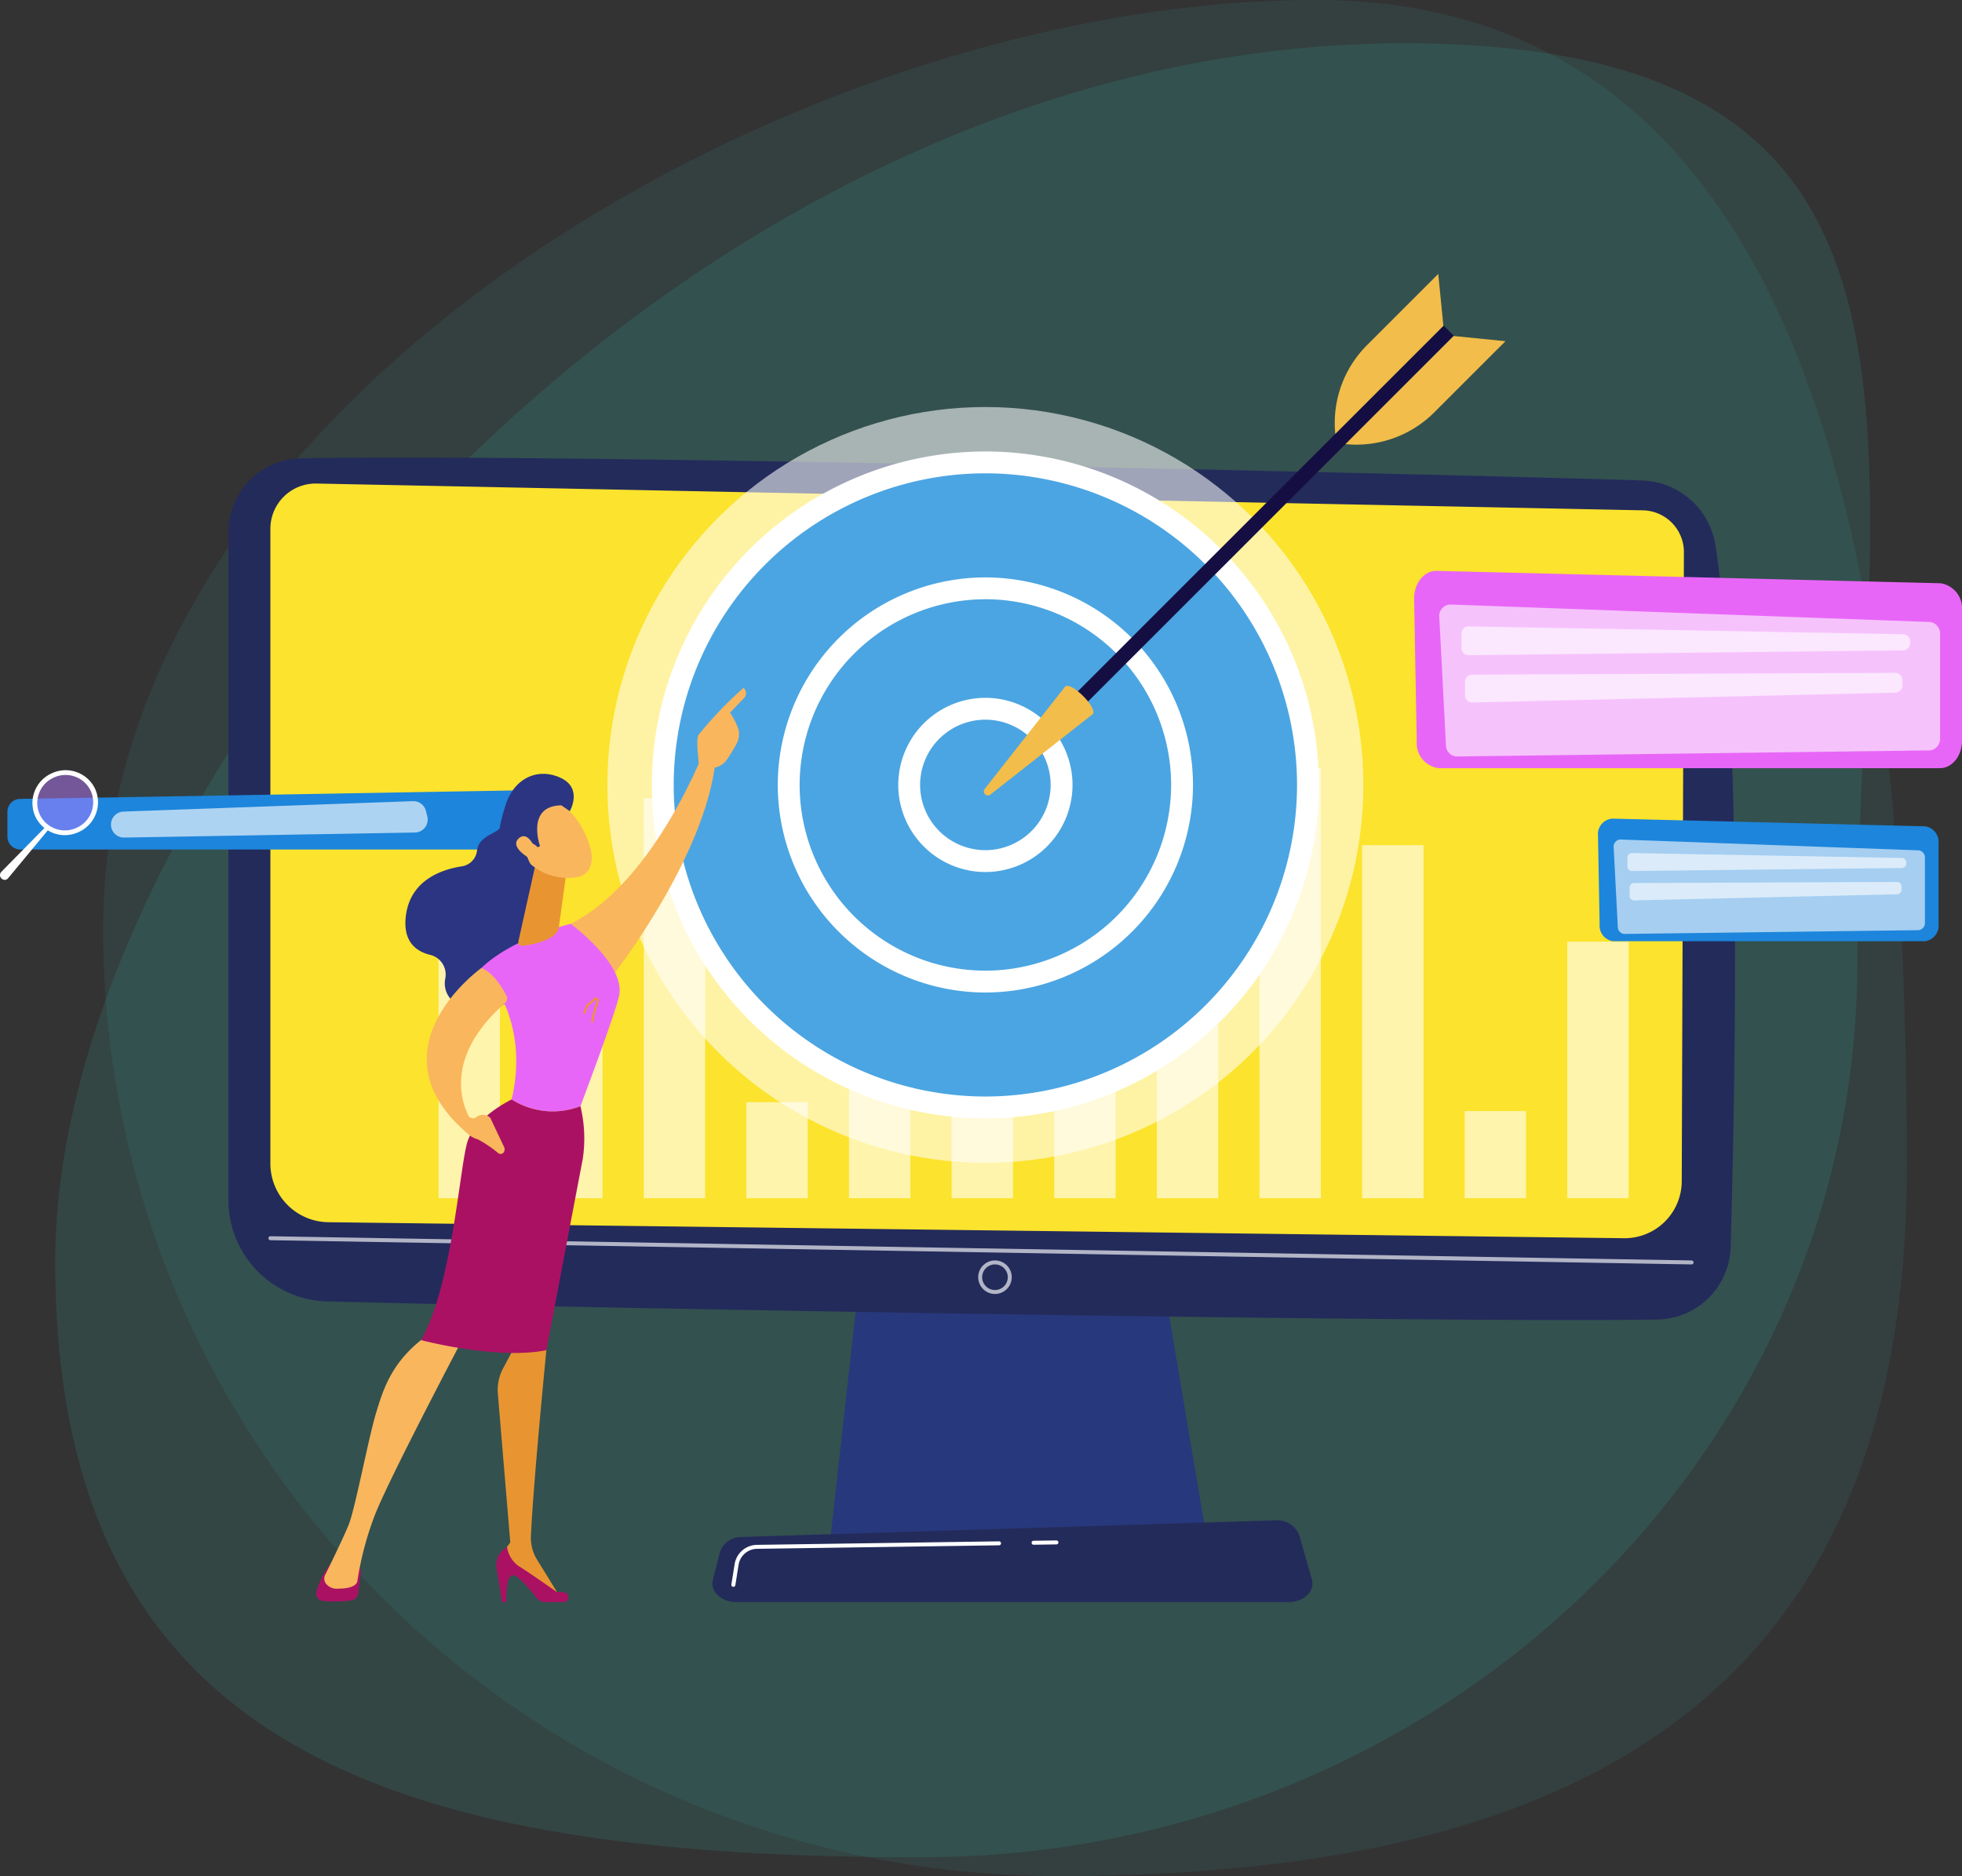 <svg xmlns="http://www.w3.org/2000/svg" xmlns:xlink="http://www.w3.org/1999/xlink" width="223.344" height="213.609"><rect width="100%" height="100%" fill="#333333" stroke="none"/><defs><linearGradient id="b" x1="148.572" y1="-221.542" x2="149.575" y2="-221.542" gradientUnits="objectBoundingBox"><stop offset="0" stop-color="#b37cff"/><stop offset="1" stop-color="#f895e7"/></linearGradient><linearGradient id="a" x1="3628.384" y1="-75.506" x2="3620.384" y2="-74.648" gradientUnits="objectBoundingBox"><stop offset="0" stop-color="#2b3582"/><stop offset="1" stop-color="#150e42"/></linearGradient><linearGradient id="c" x1="324.091" y1="-.346" x2="324.454" y2=".297" xlink:href="#a"/><linearGradient id="d" x1="623.889" y1="-.334" x2="624.591" y2=".994" xlink:href="#a"/></defs><g data-name="Agrupar 341" transform="translate(4773.13 -1255.88)"><g data-name="Agrupar 322" fill="#37b5a9"><path data-name="Caminho 2816" d="M-4556.073 1388.85c0 59.593-36.515 80.64-96.573 80.64s-108.744-48.309-108.744-107.9 78.008-105.709 138.066-105.709 67.251 73.377 67.251 132.969z" opacity=".11"/><path data-name="Caminho 2817" d="M-4561.695 1365.365c0 56.328-47.742 101.991-106.635 101.991s-98.514-11.528-98.514-67.857 73.965-143.178 160.308-138.515c58.807 3.178 44.841 48.055 44.841 104.381z" opacity=".15"/></g><path data-name="Caminho 2818" d="M-4689.966 1386.779v.336a1.1 1.1 0 01-1.2.953h-47.1a1.1 1.1 0 01-1.2-.953v-.336a1.1 1.1 0 011.2-.954h47.1a1.1 1.1 0 011.2.954z" fill="#fff" opacity=".6"/><path data-name="Caminho 2819" d="M-4695.217 1391.005a1.107 1.107 0 01-1.173.9l-41.193.6a1.1 1.1 0 01-1.22-.954v-.078a1.093 1.093 0 011.18-.954l41.192-.519a1.083 1.083 0 011.214 1.005z" fill="#fff" opacity=".6"/><path data-name="Caminho 2820" d="M-4674.953 1398.291l-3.7 33.212h42.964l-5.6-33.212z" fill="#28387c"/><path data-name="Caminho 2821" d="M-4747.125 1316.464v76.063a11.538 11.538 0 0011.242 11.535c27.783.717 124.952 2.454 151.4 2.064a8.491 8.491 0 008.359-8.249c.51-17.67 1.338-60.162-1.727-79.89a8.738 8.738 0 00-8.354-7.4c-23.278-.744-126.285-3.109-152.719-2.515a8.388 8.388 0 00-8.201 8.392z" fill="#232b5b"/><path data-name="Caminho 2822" d="M-4742.352 1316.093v72.266a6.686 6.686 0 006.585 6.685l147.478 1.822a6.508 6.508 0 006.6-6.482l.246-71.62a4.759 4.759 0 00-4.642-4.776l-150.99-3.05a5.156 5.156 0 00-5.277 5.155z" fill="#fce32d"/><path data-name="Caminho 2823" d="M-4580.575 1399.85l-161.777-2.757a.226.226 0 01-.222-.229.23.23 0 01.23-.223l161.777 2.757a.226.226 0 01.222.23.226.226 0 01-.23.222z" fill="#fff" opacity=".65"/><path data-name="Caminho 2824" d="M-4659.868 1403.215a1.912 1.912 0 01-1.909-1.909 1.912 1.912 0 011.909-1.91 1.912 1.912 0 011.91 1.91 1.911 1.911 0 01-1.91 1.909zm0-3.366a1.459 1.459 0 00-1.457 1.458 1.459 1.459 0 001.457 1.457 1.459 1.459 0 001.458-1.457 1.459 1.459 0 00-1.458-1.458z" fill="#fff" opacity=".65"/><path data-name="Caminho 2825" d="M-4626.439 1438.297h-62.88c-1.708 0-2.991-1.216-2.661-2.522l.807-3.192a2.6 2.6 0 012.553-1.7l60.619-1.892a2.68 2.68 0 012.755 1.652l1.455 5.083c.379 1.319-.911 2.571-2.648 2.571z" fill="#232b5b"/><path data-name="Caminho 2826" d="M-4655.469 1431.767a.225.225 0 01-.226-.223.225.225 0 01.223-.229l2.6-.038a.227.227 0 01.227.223.227.227 0 01-.224.229l-2.6.038z" fill="#fff"/><path data-name="Caminho 2827" d="M-4689.652 1436.56a.2.2 0 01-.035 0 .226.226 0 01-.187-.258l.37-2.321a2.611 2.611 0 012.544-2.2l27.552-.4a.226.226 0 01.229.223.225.225 0 01-.223.229l-27.551.4a2.159 2.159 0 00-2.1 1.82l-.369 2.322a.229.229 0 01-.23.185z" fill="#fff"/><g data-name="Agrupar 323" opacity=".6" fill="#fff"><path data-name="Retângulo 289" d="M-4723.212 1362.063h6.991v30.252h-6.991z"/><path data-name="Retângulo 290" d="M-4711.531 1372.46h6.991v19.855h-6.991z"/><path data-name="Retângulo 291" d="M-4699.849 1346.764h6.991v45.551h-6.991z"/><path data-name="Retângulo 292" d="M-4688.168 1381.372h6.991v10.943h-6.991z"/><path data-name="Retângulo 293" d="M-4676.487 1352.854h6.991v39.461h-6.991z"/><path data-name="Retângulo 294" d="M-4664.805 1359.686h6.991v32.628h-6.991z"/><path data-name="Retângulo 295" d="M-4653.124 1367.113h6.991v25.202h-6.991z"/><path data-name="Retângulo 296" d="M-4641.442 1337.555h6.991v54.76h-6.991z"/><path data-name="Retângulo 297" d="M-4629.761 1343.348h6.991v48.967h-6.991z"/><path data-name="Retângulo 298" d="M-4618.08 1352.111h6.991v40.204h-6.991z"/><path data-name="Retângulo 299" d="M-4606.398 1382.387h6.991v9.927h-6.991z"/><path data-name="Retângulo 300" d="M-4594.717 1363.102h6.991v29.212h-6.991z"/></g><path data-name="Caminho 2828" d="M-4770.844 1346.843c8.205-.121 48.792-.831 57.122-.977a1.471 1.471 0 011.5 1.47v3.8a1.471 1.471 0 01-1.47 1.47h-57.126a1.47 1.47 0 01-1.47-1.47v-2.822a1.469 1.469 0 011.444-1.471z" fill="#1d85db"/><path data-name="Caminho 2829" d="M-4760.499 1349.769a1.479 1.479 0 001.5 1.479l33.1-.574a1.48 1.48 0 001.412-1.832l-.15-.614a1.48 1.48 0 00-1.49-1.127l-32.949 1.189a1.479 1.479 0 00-1.423 1.479z" fill="#fff" opacity=".64"/><g data-name="Agrupar 324"><path data-name="Caminho 2830" d="M-4767.892 1349.975l-5.089 5.18a.523.523 0 00.037.766l.039.031a.485.485 0 00.686-.061l4.659-5.621z" fill="#fff"/><path data-name="Caminho 2831" d="M-4762.862 1341.553a3.338 3.338 0 01-1.615 4.436 3.339 3.339 0 01-4.465-1.534 3.338 3.338 0 011.616-4.436 3.338 3.338 0 014.464 1.534z" transform="translate(.198 4.272)" opacity=".5" fill="url(#b)"/><path data-name="Caminho 2832" d="M-4767.29 1343.953a3.714 3.714 0 00-1.8 4.935 3.715 3.715 0 004.968 1.708 3.714 3.714 0 001.8-4.936 3.714 3.714 0 00-4.968-1.707zm2.938 6.156a3.169 3.169 0 01-4.238-1.457 3.169 3.169 0 011.533-4.211 3.169 3.169 0 014.238 1.457 3.169 3.169 0 01-1.533 4.211z" fill="#fff"/><path data-name="Caminho 2833" d="M-4769.064 1348.329a.114.114 0 01-.109-.083 3.437 3.437 0 01-.118-.73.111.111 0 01.106-.119.113.113 0 01.12.106 3.242 3.242 0 00.11.683.112.112 0 01-.079.139.1.1 0 01-.03.004z" fill="#fff"/><path data-name="Caminho 2834" d="M-4772.063 1354.546a.108.108 0 01-.076-.03.112.112 0 01-.005-.16l.078-.083a.114.114 0 01.16-.005.113.113 0 01.005.16l-.078.083a.111.111 0 01-.084.035z" fill="#fff"/></g><circle data-name="Elipse 81" cx="43.029" cy="43.029" r="43.029" transform="rotate(-76.717 -1486.243 3666.04)" fill="#fff" opacity=".57"/><circle data-name="Elipse 82" cx="36.724" cy="36.724" r="36.724" transform="translate(-4697.684 1308.53)" fill="#4ba5e2"/><path data-name="Caminho 2835" d="M-4660.96 1383.22a38.011 38.011 0 01-37.968-37.968 38.011 38.011 0 0137.968-37.968 38.011 38.011 0 0137.967 37.968 38.011 38.011 0 01-37.967 37.968zm0-73.448a35.521 35.521 0 00-35.48 35.48 35.52 35.52 0 0035.48 35.48 35.52 35.52 0 0035.479-35.48 35.52 35.52 0 00-35.479-35.479z" fill="#fff"/><path data-name="Caminho 2836" d="M-4660.959 1368.889a23.659 23.659 0 01-23.633-23.632 23.659 23.659 0 0123.633-23.632 23.659 23.659 0 0123.632 23.632 23.659 23.659 0 01-23.632 23.632zm0-44.777a21.169 21.169 0 00-21.145 21.145 21.168 21.168 0 0021.145 21.145 21.168 21.168 0 0021.144-21.145 21.168 21.168 0 00-21.144-21.148z" fill="#fff"/><path data-name="Caminho 2837" d="M-4660.96 1355.171a9.929 9.929 0 01-9.917-9.918 9.928 9.928 0 019.917-9.917 9.928 9.928 0 019.92 9.918 9.929 9.929 0 01-9.92 9.917zm0-17.347a7.439 7.439 0 00-7.431 7.429 7.44 7.44 0 007.431 7.43 7.439 7.439 0 007.43-7.43 7.438 7.438 0 00-7.43-7.429z" fill="#fff"/><path data-name="Retângulo 301" transform="rotate(-135.001 -2048.667 1632.358)" fill="url(#a)" d="M0 0h1.64v62.104H0z"/><path data-name="Caminho 2838" d="M-4651.889 1334.07c.665-.665 3.8 2.471 3.136 3.136l-11.632 9.146a.462.462 0 01-.65-.648z" fill="#f2bd4a"/><path data-name="Caminho 2839" d="M-4607.662 1294.139l5.909.588-8.111 8.11a12.542 12.542 0 01-10.105 3.611z" fill="#f2bd4a"/><path data-name="Caminho 2840" d="M-4608.821 1292.98l-.587-5.909-8.11 8.11a12.538 12.538 0 00-3.61 10.106z" fill="#f2bd4a"/><path data-name="Caminho 2841" d="M-4612.155 1324.067l.3 16.2a2.863 2.863 0 002.513 3.079h57.044c1.389 0 2.514-1.4 2.514-3.132v-14.791a2.9 2.9 0 00-2.433-3.131l-57.339-1.41c-1.436-.057-2.623 1.395-2.599 3.185z" fill="#e866f7"/><path data-name="Caminho 2842" d="M-4609.285 1326.212l.751 14.431a1.3 1.3 0 001.173 1.372l53.944-.693a1.327 1.327 0 001.133-1.438v-11.745a1.338 1.338 0 00-1.1-1.436l-54.7-1.994a1.316 1.316 0 00-1.201 1.503z" fill="#fff" opacity=".6"/><path data-name="Caminho 2843" d="M-4606.767 1328.109v1.458a.84.84 0 00.749.92l49.605-.553a.848.848 0 00.726-.92.85.85 0 00-.719-.92l-49.6-.9a.838.838 0 00-.761.915z" fill="#fff" opacity=".6"/><path data-name="Caminho 2844" d="M-4606.362 1333.616v1.338a.836.836 0 00.764.919l48.31-1.125a.853.853 0 00.712-.92v-.417a.843.843 0 00-.743-.92l-48.309.2a.846.846 0 00-.734.925z" fill="#fff" opacity=".6"/><path data-name="Caminho 2845" d="M-4591.221 1351.068l.184 10.07a1.78 1.78 0 001.563 1.914h35.457a1.787 1.787 0 001.563-1.947v-9.194a1.8 1.8 0 00-1.512-1.945l-35.64-.876a1.779 1.779 0 00-1.615 1.978z" fill="#1d85db"/><path data-name="Caminho 2846" d="M-4589.438 1352.4l.468 8.97a.806.806 0 00.729.852l33.529-.431a.824.824 0 00.706-.893v-7.3a.833.833 0 00-.682-.893l-34-1.239a.818.818 0 00-.75.934z" fill="#fff" opacity=".6"/><path data-name="Caminho 2847" d="M-4587.872 1353.58v.906a.522.522 0 00.466.572l30.832-.344a.527.527 0 00.452-.572.528.528 0 00-.446-.572l-30.833-.562a.521.521 0 00-.471.572z" fill="#fff" opacity=".6"/><path data-name="Caminho 2848" d="M-4587.621 1357.003v.831a.519.519 0 00.475.571l30.027-.7a.531.531 0 00.444-.572v-.262a.525.525 0 00-.462-.572l-30.028.128a.526.526 0 00-.456.576z" fill="#fff" opacity=".6"/><path data-name="Caminho 2849" d="M-4715.906 1343.339s-2.025.984-2.4 2.115c-.3.907-2.536 1.025-2.758 2.808a2.047 2.047 0 01-1.713 1.8c-2.285.35-5.808 1.537-6.371 5.505-.43 3.029 1.114 4.177 2.735 4.575a2.3 2.3 0 011.74 2.651c-.231 1.153.113 2.484 2.11 3.539 4.474 2.361 8.942-5.593 8.942-5.593l.916-13.888z" transform="translate(2.239 4.458)" fill="url(#c)"/><path data-name="Caminho 2850" d="M-4692.607 1340.473s-5.757 15.694-15.567 20.6c0 0 3.266 5.327 4.969 5.65 0 0 10.479-13.411 11.547-24.4z" fill="#f9b65d"/><path data-name="Caminho 2851" d="M-4732.054 1434.878l-.29 2.379a.985.985 0 01-.863.861 15.188 15.188 0 01-3.186.049.841.841 0 01-.706-1.092 8.656 8.656 0 011.6-3.11h2.64a.815.815 0 01.805.913z" fill="#ab1163"/><path data-name="Caminho 2852" d="M-4711.379 1406.997l.445 2.621s-1.492 15.116-1.758 21.162a4.74 4.74 0 00.7 2.693l2.6 4.214-6.6-3.892-.131-.805 1.081-1.484-1.415-16.934a5.191 5.191 0 01.591-2.873l1.364-2.562z" fill="#e89531"/><path data-name="Caminho 2853" d="M-4708.959 1438.299h-2.1a1.268 1.268 0 01-1.006-.493c-.656-.853-2.015-2.516-2.665-2.559-.874-.059-.763 3.052-.763 3.052h-.491l-.621-3.865a2.289 2.289 0 011.2-2.392 3.232 3.232 0 001.285 2.134c1.084.655 4.413 3 4.413 3a3.014 3.014 0 01.855.023.557.557 0 01-.107 1.1z" fill="#ab1163"/><path data-name="Caminho 2854" d="M-4720.409 1408.237s-8.743 16.584-10.132 20.371a36.324 36.324 0 00-1.9 7.243c-.029.468-.611.917-2.213.917a1.538 1.538 0 01-1.43-.653.934.934 0 01-.035-.9c.506-1.024 2.111-4.294 2.7-5.777.71-1.772 2.236-9.8 3.074-12.59s1.784-5.817 5.429-8.607c.007-.004 2.507-2.451 4.507-.004z" fill="#f9b65d"/><path data-name="Caminho 2855" d="M-4714.889 1381.068c2.255-9.557-3.458-14.962-3.458-14.962 3.6-3.46 10.172-5.034 10.172-5.034s6.268 4.582 5.524 8.168c-.436 2.1-4.406 12.591-4.406 12.591a8.719 8.719 0 01-7.832-.763z" fill="#e866f7"/><path data-name="Caminho 2856" d="M-4719.89 1385.798c.919-2.764 5-4.73 5-4.73a8.72 8.72 0 007.833.763 15.7 15.7 0 01.256 6.07c-.569 2.924-4.133 21.716-4.133 21.716-5.616 1.138-14.256-1.145-14.256-1.145 3.579-6.351 4.383-19.908 5.3-22.674z" fill="#ab1163"/><path data-name="Caminho 2857" d="M-4712.271 1354.758l-1.833 8.235c-.175.726.485.607 1.219.469 1.2-.226 2.75-.693 3.267-1.627a.906.906 0 00.095-.311l.787-5.711a1.025 1.025 0 00-.6-1.077l-1.521-.675a1.026 1.026 0 00-1.414.697z" fill="#e89531"/><path data-name="Caminho 2858" d="M-4718.343 1366.107s-12.8 9.156-1.638 18.777a2.88 2.88 0 001.264.732 13.913 13.913 0 012.307 1.566.434.434 0 00.635-.115.6.6 0 00.034-.569l-1.584-3.351a1.224 1.224 0 00-1.588-.068.6.6 0 01-.914-.207c-.862-1.757-2.492-6.925 4.176-12.765a.722.722 0 00.16-.878c-.471-.899-1.544-2.682-2.852-3.122z" fill="#f9b65d"/><path data-name="Caminho 2859" d="M-4710.119 1346.915a8.121 8.121 0 013.647 4.055c1.477 3.138.373 4.586-1.011 4.785a6.481 6.481 0 01-5.648-1.858c-2.19-2.027.189-8.068 3.012-6.982z" fill="#f9b65d"/><path data-name="Caminho 2860" d="M-4714.411 1347.948s-1.639-4.591 2.432-4.645l.958.669s1.493-2.545-.958-3.76-5.32-.211-6.363 3.091-1.222 5.513.514 7.093 2.451-.211 2.451-.211-.945-1.478-.56-2.268 1.271.163 1.271.163z" transform="translate(2.753 4.274)" fill="url(#d)"/><path data-name="Caminho 2861" d="M-4712.115 1352.734s-.828-2.365-1.933-1.423.9 2.184 1.682 2.586z" fill="#f9b65d"/><path data-name="Caminho 2862" d="M-4692.055 1343.33c.088.279-.93.7-1.528-.438-.021-.547-.353-2.891-.026-3.338a43.667 43.667 0 015.119-5.352.8.8 0 01.1 1.116l-1.639 1.707a7.977 7.977 0 01.958 1.892 2.3 2.3 0 01-.229 1.689c-.288.518-.68 1.192-1.051 1.718a2.265 2.265 0 01-1.704 1.006z" fill="#f9b65d"/><path data-name="Caminho 2863" d="M-4705.619 1372.316l-.222-.04a11.505 11.505 0 01.55-2.127.469.469 0 00.1-.343.229.229 0 00-.1-.119l-.941.8-.311.838-.212-.079.333-.892 1.1-.936.067.034a.486.486 0 01.273.3.668.668 0 01-.125.522 11.009 11.009 0 00-.512 2.042z" fill="#e89531"/></g></svg>